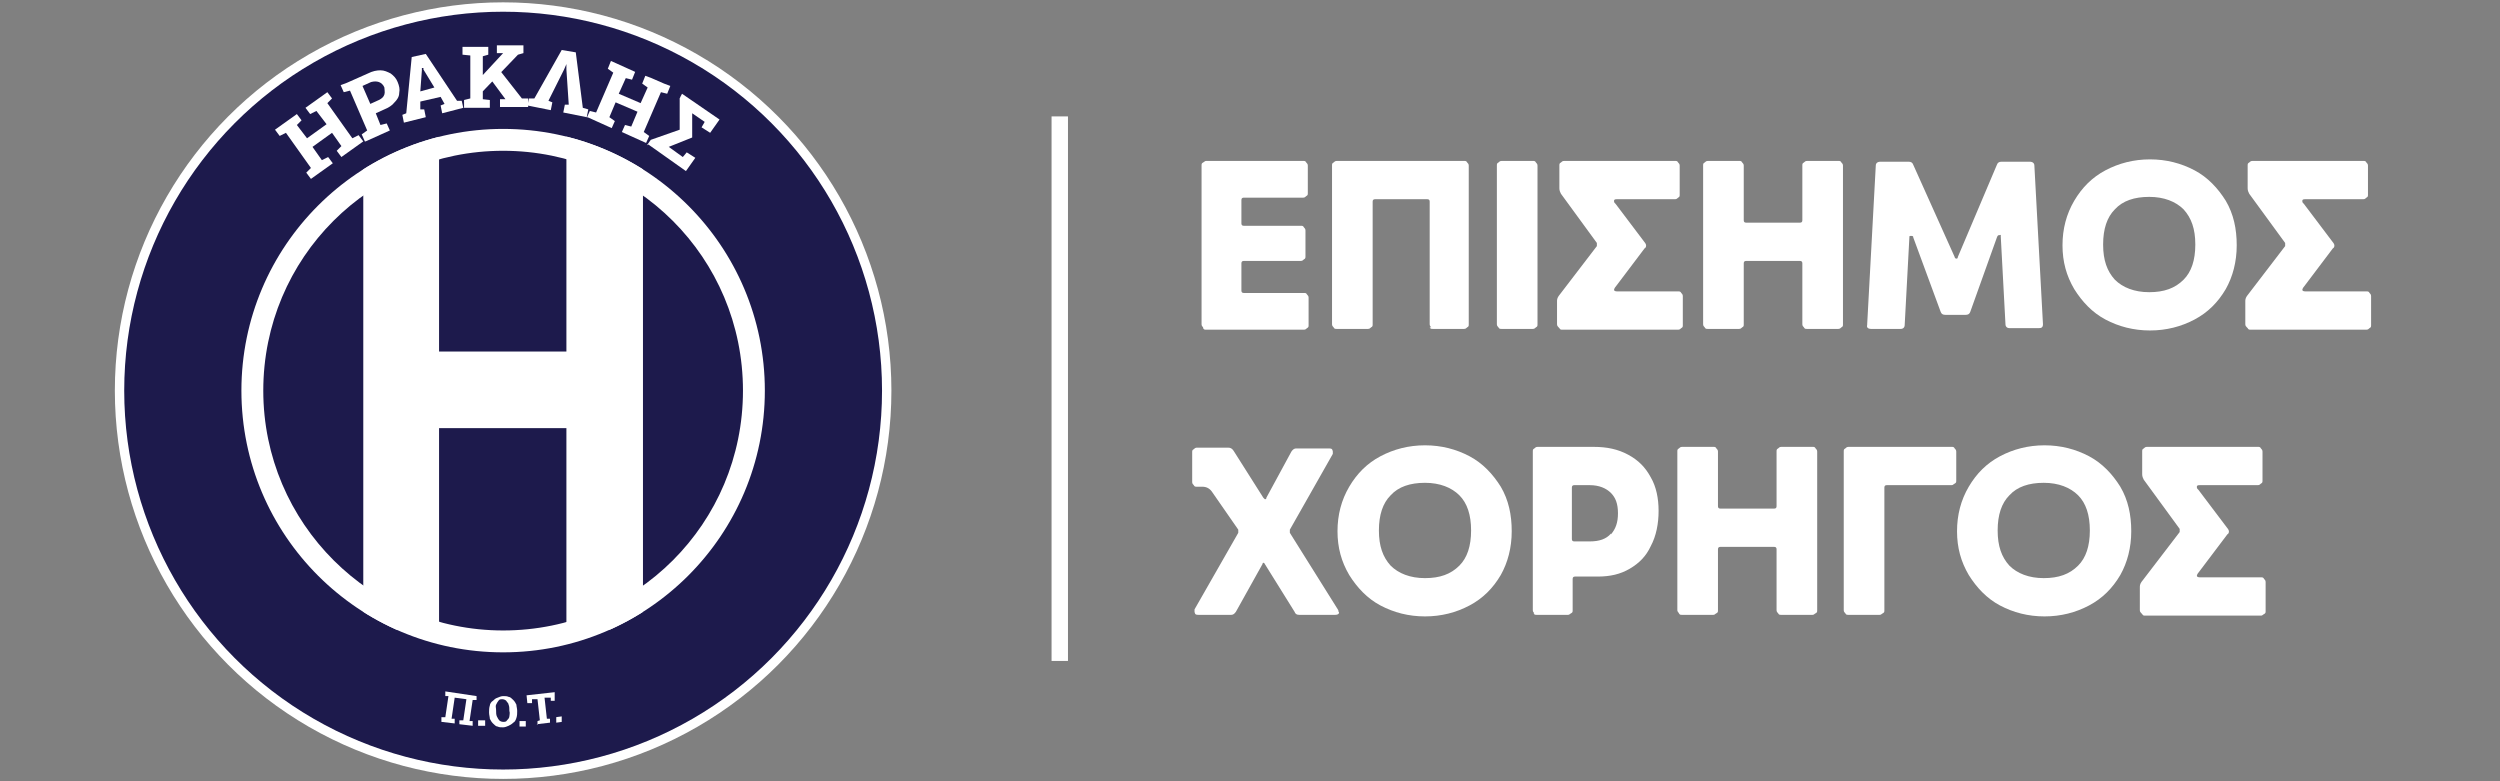 <?xml version="1.0" encoding="UTF-8"?>
<svg id="GR_copy" xmlns="http://www.w3.org/2000/svg" width="320" height="100" version="1.1" xmlns:xlink="http://www.w3.org/1999/xlink" viewBox="0 0 320 100">
  <rect x="0" y="0" width="320" height="100" fill="#808080" stroke="none"/>
  <!-- Generator: Adobe Illustrator 29.8.2, SVG Export Plug-In . SVG Version: 2.1.1 Build 3)  -->
  <defs>
    <clipPath id="clippath">
      <circle cx="64.4" cy="50" r="33.5" fill="none"/>
    </clipPath>
  </defs>
  <g id="Iraklis_FC">
    <g>
      <path d="M136.7,14.9h-2.1v69.7h2.1V14.9Z" fill="#fff"/>
      <g>
        <path d="M154,41.9c-.1-.1-.2-.2-.2-.4v-20.3c0-.2,0-.3.2-.4s.2-.2.4-.2h12.4c.2,0,.3,0,.4.2.1.1.2.2.2.4v3.5c0,.2,0,.3-.2.4-.1.1-.2.2-.4.2h-7.6c-.2,0-.3.1-.3.3v3c0,.2.1.3.3.3h7.3c.2,0,.3,0,.4.2.1.1.2.2.2.4v3.3c0,.2,0,.3-.2.4-.1.1-.2.2-.4.2h-7.3c-.2,0-.3.1-.3.3v3.5c0,.2.1.3.3.3h7.7c.2,0,.3,0,.4.2.1.1.2.2.2.4v3.5c0,.2,0,.3-.2.4-.1.1-.2.2-.4.2h-12.5c-.2,0-.3,0-.4-.2Z" fill="#fff"/>
        <path d="M183.2,41.9c-.1-.1-.2-.2-.2-.4v-15.7c0-.2-.1-.3-.3-.3h-6.7c-.2,0-.3.1-.3.3v15.7c0,.2,0,.3-.2.4-.1.1-.2.2-.4.2h-4c-.2,0-.3,0-.4-.2-.1-.1-.2-.2-.2-.4v-20.3c0-.2,0-.3.2-.4.1-.1.2-.2.4-.2h16.3c.2,0,.3,0,.4.2.1.1.2.2.2.4v20.3c0,.2,0,.3-.2.4-.1.1-.2.2-.4.2h-4c-.2,0-.3,0-.4-.2Z" fill="#fff"/>
        <path d="M191.8,41.9c-.1-.1-.2-.2-.2-.4v-20.3c0-.2,0-.3.2-.4.1-.1.2-.2.4-.2h4c.2,0,.3,0,.4.2.1.1.2.2.2.4v20.3c0,.2,0,.3-.2.4-.1.1-.2.2-.4.2h-4c-.2,0-.3,0-.4-.2Z" fill="#fff"/>
        <path d="M199.5,41.9c-.1-.1-.2-.2-.2-.4v-2.9c0-.2,0-.4.2-.7l4.9-6.4c0,0,0-.1,0-.2s0-.2,0-.2l-4.6-6.3c-.1-.2-.2-.4-.2-.7v-2.9c0-.2,0-.3.2-.4.1-.1.2-.2.4-.2h14.2c.2,0,.3,0,.4.2.1.1.2.2.2.4v3.7c0,.2,0,.3-.2.4-.1.1-.2.2-.4.2h-7.4c-.2,0-.4,0-.4.2s0,.2.2.4l3.7,4.9c.1.1.2.3.2.4s0,.3-.2.4l-3.7,4.9c-.1.1-.2.3-.2.4s.1.2.4.2h7.8c.2,0,.3,0,.4.2.1.1.2.2.2.4v3.7c0,.2,0,.3-.2.4-.1.1-.2.2-.4.2h-14.8c-.2,0-.3,0-.4-.2Z" fill="#fff"/>
        <path d="M230.9,41.9c-.1-.1-.2-.2-.2-.4v-7.8c0-.2-.1-.3-.3-.3h-6.9c-.2,0-.3.1-.3.3v7.8c0,.2,0,.3-.2.4-.1.1-.2.2-.4.2h-4c-.2,0-.3,0-.4-.2-.1-.1-.2-.2-.2-.4v-20.3c0-.2,0-.3.2-.4.1-.1.2-.2.4-.2h4c.2,0,.3,0,.4.2.1.1.2.2.2.4v7c0,.2.1.3.3.3h6.9c.2,0,.3-.1.3-.3v-7c0-.2,0-.3.2-.4.1-.1.2-.2.4-.2h4c.2,0,.3,0,.4.2.1.1.2.2.2.4v20.3c0,.2,0,.3-.2.4-.1.1-.2.2-.4.2h-4c-.2,0-.3,0-.4-.2Z" fill="#fff"/>
        <path d="M239,41.5l1.1-20.3c0-.3.2-.5.6-.5h3.6c.3,0,.5.1.6.4l5.3,11.8c0,.1.1.2.2.2s.2,0,.2-.2l5-11.8c.1-.3.3-.4.6-.4h3.6c.4,0,.6.2.6.5l1.1,20.3h0c0,.4-.2.5-.5.5h-3.8c-.3,0-.5-.2-.5-.5l-.6-11.2c0,0,0-.1,0-.2s0,0-.2,0c-.1,0-.2,0-.3.3l-3.4,9.5c-.1.3-.3.4-.6.4h-2.6c-.3,0-.5-.1-.6-.4l-3.5-9.5c0-.2-.1-.2-.3-.2s-.2,0-.2.2l-.6,11.2c0,.3-.2.5-.5.5h-3.8c-.4,0-.6-.2-.5-.5Z" fill="#fff"/>
        <path d="M269.5,40.9c-1.7-.9-3-2.3-4-3.9-1-1.7-1.5-3.5-1.5-5.6s.5-4,1.5-5.7c1-1.7,2.3-3,4-3.9,1.7-.9,3.6-1.4,5.7-1.4s4,.5,5.7,1.4c1.7.9,3,2.3,4,3.9,1,1.7,1.4,3.6,1.4,5.7s-.5,4-1.4,5.6c-1,1.7-2.3,3-4,3.9-1.7.9-3.6,1.4-5.7,1.4s-4-.5-5.7-1.4ZM279.5,35.8c1-1,1.5-2.5,1.5-4.5s-.5-3.4-1.5-4.5c-1-1-2.5-1.6-4.4-1.6s-3.4.5-4.4,1.6c-1,1-1.5,2.5-1.5,4.5s.5,3.4,1.5,4.5c1,1,2.5,1.6,4.4,1.6s3.3-.5,4.4-1.6Z" fill="#fff"/>
        <path d="M287.6,41.9c-.1-.1-.2-.2-.2-.4v-2.9c0-.2,0-.4.2-.7l4.9-6.4c0,0,0-.1,0-.2s0-.2,0-.2l-4.6-6.3c-.1-.2-.2-.4-.2-.7v-2.9c0-.2,0-.3.2-.4.1-.1.2-.2.4-.2h14.2c.2,0,.3,0,.4.2.1.1.2.2.2.4v3.7c0,.2,0,.3-.2.4-.1.1-.2.2-.4.2h-7.4c-.2,0-.4,0-.4.2s0,.2.2.4l3.7,4.9c.1.1.2.3.2.4s0,.3-.2.4l-3.7,4.9c-.1.1-.2.3-.2.4s.1.2.4.2h7.8c.2,0,.3,0,.4.2.1.1.2.2.2.4v3.7c0,.2,0,.3-.2.4-.1.1-.2.2-.4.2h-14.8c-.2,0-.3,0-.4-.2Z" fill="#fff"/>
        <path d="M161.8,72c0,0-.2,0-.2.2l-3.4,6.1c-.2.3-.4.4-.6.4h-4.2c-.1,0-.3,0-.4-.1,0,0-.1-.2-.1-.3s0-.2,0-.3l5.6-9.8c0,0,0-.1,0-.2,0-.1,0-.2,0-.2l-3.4-4.9c-.3-.4-.7-.6-1.2-.6h-.7c-.2,0-.3,0-.4-.2-.1-.1-.2-.2-.2-.4v-3.8c0-.2,0-.3.2-.4.1-.1.2-.2.4-.2h4c.3,0,.5.1.7.4l3.8,6c.1.1.2.2.2.2.1,0,.2,0,.2-.2l3.2-5.9c.2-.3.4-.4.6-.4h4.2c.1,0,.3,0,.4.1,0,0,.1.2.1.3s0,.2,0,.3l-5.5,9.7c0,0,0,.1,0,.2s0,.2,0,.2l6.2,9.9c0,.2.1.3.1.3,0,.2-.2.3-.5.3h-4.6c-.3,0-.5-.1-.6-.4l-3.8-6.1c0-.1-.2-.2-.3-.2Z" fill="#fff"/>
        <path d="M176.7,77.5c-1.7-.9-3-2.3-4-3.9-1-1.7-1.5-3.5-1.5-5.6s.5-4,1.5-5.7c1-1.7,2.3-3,4-3.9s3.6-1.4,5.7-1.4,4,.5,5.7,1.4c1.7.9,3,2.3,4,3.9,1,1.7,1.4,3.6,1.4,5.7s-.5,4-1.4,5.6c-1,1.7-2.3,3-4,3.9-1.7.9-3.6,1.4-5.7,1.4s-4-.5-5.7-1.4ZM186.8,72.4c1-1,1.5-2.5,1.5-4.5s-.5-3.5-1.5-4.5c-1-1-2.5-1.6-4.4-1.6s-3.4.5-4.4,1.6c-1,1-1.5,2.5-1.5,4.5s.5,3.4,1.5,4.5c1,1,2.5,1.6,4.4,1.6s3.3-.5,4.4-1.6Z" fill="#fff"/>
        <path d="M196.4,78.5c-.1-.1-.2-.2-.2-.4v-20.3c0-.2,0-.3.2-.4.1-.1.2-.2.4-.2h7.2c1.7,0,3.1.3,4.4,1,1.3.7,2.2,1.6,2.9,2.9.7,1.2,1,2.7,1,4.3s-.3,3.2-1,4.5c-.6,1.3-1.5,2.2-2.7,2.9-1.2.7-2.5,1-4.1,1h-2.9c-.2,0-.3.1-.3.3v4c0,.2,0,.3-.2.4s-.2.2-.4.2h-4c-.2,0-.3,0-.4-.2ZM206.2,68.4c.6-.7.9-1.5.9-2.7s-.3-2-.9-2.6c-.6-.6-1.5-1-2.7-1h-2c-.2,0-.3.1-.3.3v6.6c0,.2.1.3.3.3h2c1.2,0,2.1-.3,2.7-1Z" fill="#fff"/>
        <path d="M227.6,78.5c-.1-.1-.2-.2-.2-.4v-7.8c0-.2-.1-.3-.3-.3h-6.9c-.2,0-.3.1-.3.3v7.8c0,.2,0,.3-.2.4s-.2.2-.4.2h-4c-.2,0-.3,0-.4-.2s-.2-.2-.2-.4v-20.3c0-.2,0-.3.2-.4.1-.1.2-.2.4-.2h4c.2,0,.3,0,.4.2.1.1.2.2.2.4v7c0,.2.1.3.3.3h6.9c.2,0,.3-.1.3-.3v-7c0-.2,0-.3.2-.4.1-.1.2-.2.4-.2h4c.2,0,.3,0,.4.2.1.1.2.2.2.4v20.3c0,.2,0,.3-.2.4s-.2.2-.4.2h-4c-.2,0-.3,0-.4-.2Z" fill="#fff"/>
        <path d="M236.2,78.5c-.1-.1-.2-.2-.2-.4v-20.3c0-.2,0-.3.2-.4.1-.1.2-.2.4-.2h13.2c.2,0,.3,0,.4.2.1.1.2.2.2.4v3.7c0,.2,0,.3-.2.4s-.2.2-.4.2h-8.3c-.2,0-.3.1-.3.3v15.7c0,.2,0,.3-.2.4s-.2.2-.4.2h-4c-.2,0-.3,0-.4-.2Z" fill="#fff"/>
        <path d="M256,77.5c-1.7-.9-3-2.3-4-3.9-1-1.7-1.5-3.5-1.5-5.6s.5-4,1.5-5.7c1-1.7,2.3-3,4-3.9s3.6-1.4,5.7-1.4,4,.5,5.7,1.4c1.7.9,3,2.3,4,3.9,1,1.7,1.4,3.6,1.4,5.7s-.5,4-1.4,5.6c-1,1.7-2.3,3-4,3.9-1.7.9-3.6,1.4-5.7,1.4s-4-.5-5.7-1.4ZM266,72.4c1-1,1.5-2.5,1.5-4.5s-.5-3.5-1.5-4.5c-1-1-2.5-1.6-4.4-1.6s-3.4.5-4.4,1.6c-1,1-1.5,2.5-1.5,4.5s.5,3.4,1.5,4.5c1,1,2.5,1.6,4.4,1.6s3.3-.5,4.4-1.6Z" fill="#fff"/>
        <path d="M274.1,78.5c-.1-.1-.2-.2-.2-.4v-2.9c0-.2,0-.4.2-.7l4.9-6.4c0,0,0-.1,0-.2s0-.2,0-.2l-4.6-6.3c-.1-.2-.2-.4-.2-.7v-2.9c0-.2,0-.3.2-.4.1-.1.2-.2.4-.2h14.2c.2,0,.3,0,.4.2.1.1.2.2.2.4v3.7c0,.2,0,.3-.2.4-.1.1-.2.2-.4.2h-7.4c-.2,0-.4,0-.4.2s0,.2.2.4l3.7,4.9c.1.1.2.3.2.4s0,.3-.2.4l-3.7,4.9c-.1.1-.2.3-.2.4s.1.2.4.2h7.8c.2,0,.3,0,.4.2.1.1.2.2.2.4v3.7c0,.2,0,.3-.2.4s-.2.2-.4.2h-14.8c-.2,0-.3,0-.4-.2Z" fill="#fff"/>
      </g>
      <g>
        <g>
          <circle cx="64.4" cy="50" r="49.7" fill="#fff"/>
          <circle cx="64.4" cy="50" r="48.5" fill="#1d1a4c"/>
          <path d="M64.4,16.5c-18.5,0-33.5,15-33.5,33.5s15,33.5,33.5,33.5,33.5-15,33.5-33.5-15-33.5-33.5-33.5ZM64.4,80.7c-16.9,0-30.7-13.7-30.7-30.7s13.7-30.7,30.7-30.7,30.7,13.7,30.7,30.7-13.7,30.7-30.7,30.7Z" fill="#fff"/>
          <g clip-path="url(#clippath)">
            <polygon points="72.5 17.4 72.5 45 56.2 45 56.2 17.4 46.5 17.4 46.5 80.6 56.2 80.6 56.2 54.8 72.5 54.8 72.5 80.6 82.3 80.6 82.3 17.4 72.5 17.4" fill="#fff"/>
          </g>
        </g>
        <g>
          <path d="M39.8,22.9l-.6-.8.6-.6-3.2-4.5-.8.4-.6-.8,2.8-2,.6.8-.6.6,1.3,1.7,2.5-1.8-1.3-1.7-.8.4-.6-.8.7-.5,1.4-1,.7-.5.6.8-.6.6,3.2,4.5.8-.4.6.8-2.8,2-.6-.8.6-.6-1.2-1.7-2.5,1.8,1.2,1.7.8-.4.6.8-2.8,2Z" fill="#fff"/>
          <path d="M46.7,18.1l-.4-.9.7-.5-2.2-5.1-.8.2-.4-.9.8-.3,2.7-1.2c.6-.3,1.1-.4,1.6-.4.5,0,.9.2,1.3.4.4.3.7.6.9,1.1.2.5.3.9.2,1.4,0,.5-.3.9-.6,1.2-.3.4-.8.7-1.3.9l-1.1.5.6,1.5.8-.2.4.9-3.1,1.4ZM47.4,13.3l1.1-.5c.4-.2.6-.4.7-.7s0-.6,0-.9c-.1-.3-.4-.6-.7-.7-.3-.1-.6-.1-1,0l-1.1.5,1,2.3Z" fill="#fff"/>
          <path d="M51.7,15.7l-.2-1,.5-.2.7-7.2,1.8-.4,4,6h.6c0,0,.2.9.2.9l-2.7.7-.2-1,.5-.2-.5-.9-2.6.6v1s.5,0,.5,0l.2,1-2.8.7ZM53.8,11.7l1.8-.5-1.4-2.3v-.2c-.1,0-.2,0-.2,0v.3s-.2,2.7-.2,2.7Z" fill="#fff"/>
          <path d="M59.4,13.8v-1s.8-.2.8-.2v-5.5c-.1,0-1-.1-1-.1v-1s3.3,0,3.3,0v1s-.7.2-.7.2v5.5c.1,0,.9.1.9.1v1s-3.3,0-3.3,0ZM61.5,11.9l-.9-1,3.8-4.1h0s-.8,0-.8,0v-1s3.4,0,3.4,0v1s-.7.2-.7.2l-4.8,5ZM64,13.7v-1s.7,0,.7,0h0s-2-2.7-2-2.7l1.2-1.1,2.9,3.7h.8c0,.1,0,1.1,0,1.1h-3.6Z" fill="#fff"/>
          <path d="M67.5,13.6l.2-1h.7s3.5-6.2,3.5-6.2l1.8.3.9,7.1.7.2-.2,1-3-.6.2-1h.5s-.3-4.5-.3-4.5v-.7c0,0,0,0,0,0l-.3.7-2,4,.5.2-.2,1-3-.6Z" fill="#fff"/>
          <path d="M75.1,15.1l.4-.9.8.2,2.2-5.1-.7-.5.4-1,3.1,1.4-.4,1-.8-.2-.9,2,2.8,1.2.9-2-.7-.5.4-1,.8.3,1.6.7.8.3-.4,1-.8-.2-2.2,5.1.7.5-.4.9-3.1-1.4.4-.9.8.2.8-1.9-2.8-1.2-.8,1.9.7.5-.4.9-3.1-1.4Z" fill="#fff"/>
          <path d="M82.8,18.6l.5-.7,3.7-1.3v-3.9c-.1,0,.3-.7.3-.7l4.8,3.3-1.2,1.7-1.1-.7.4-.7-1.6-1.1h0c0,0,0,3.1,0,3.1h0c0,0-3,1.2-3,1.2h0s1.8,1.3,1.8,1.3l.5-.6,1.1.7-1.2,1.7-4.8-3.4Z" fill="#fff"/>
        </g>
        <g>
          <path d="M56.5,92.3v-.5c0,0,.5,0,.5,0l.4-2.7h-.4c0-.1,0-.6,0-.6l4,.6v.5c0,0-.5,0-.5,0l-.4,2.7h.4c0,.1,0,.6,0,.6l-1.7-.2v-.5c0,0,.5,0,.5,0l.4-2.7-1.5-.2-.4,2.7h.4c0,.1,0,.6,0,.6l-1.7-.2Z" fill="#fff"/>
          <path d="M61.2,92.9v-.7s.9,0,.9,0v.7s-.9,0-.9,0Z" fill="#fff"/>
          <path d="M64.4,93.1c-.3,0-.5,0-.7-.1-.2,0-.4-.2-.6-.4-.2-.2-.3-.4-.4-.6,0-.2-.1-.5-.1-.8h0c0-.3,0-.6.1-.9,0-.2.2-.5.4-.6.2-.2.3-.3.6-.4.2-.1.5-.2.7-.2.3,0,.5,0,.7.1.2,0,.4.2.6.4s.3.4.4.6c0,.2.1.5.1.8h0c0,.3,0,.6-.1.9s-.2.5-.4.6c-.2.2-.4.3-.6.4-.2.1-.5.2-.7.2ZM64.4,92.4c.2,0,.4,0,.5-.2.1-.1.3-.3.3-.5,0-.2.1-.4,0-.7h0c0-.3,0-.6-.1-.8,0-.2-.2-.3-.3-.5-.1-.1-.3-.2-.5-.2-.2,0-.4,0-.5.2-.1.1-.2.3-.3.5s0,.4,0,.7h0c0,.3,0,.6.1.8s.2.4.3.5.3.2.5.2Z" fill="#fff"/>
          <path d="M66.5,93v-.7s.8,0,.8,0v.7s-.8,0-.8,0Z" fill="#fff"/>
          <path d="M68.8,92.8v-.5c0,0,.3-.1.3-.1l-.3-2.7h-.7c0,0,0,.5,0,.5h-.6c0,0-.1-1-.1-1l3.6-.4v1.1c.1,0-.5,0-.5,0v-.4c0,0-.8,0-.8,0l.3,2.7h.4s0,.5,0,.5l-1.7.2Z" fill="#fff"/>
          <path d="M71.2,92.5v-.7c-.1,0,.7-.1.7-.1v.7c.1,0-.7.1-.7.1Z" fill="#fff"/>
        </g>
      </g>
    </g>
  </g>
</svg>